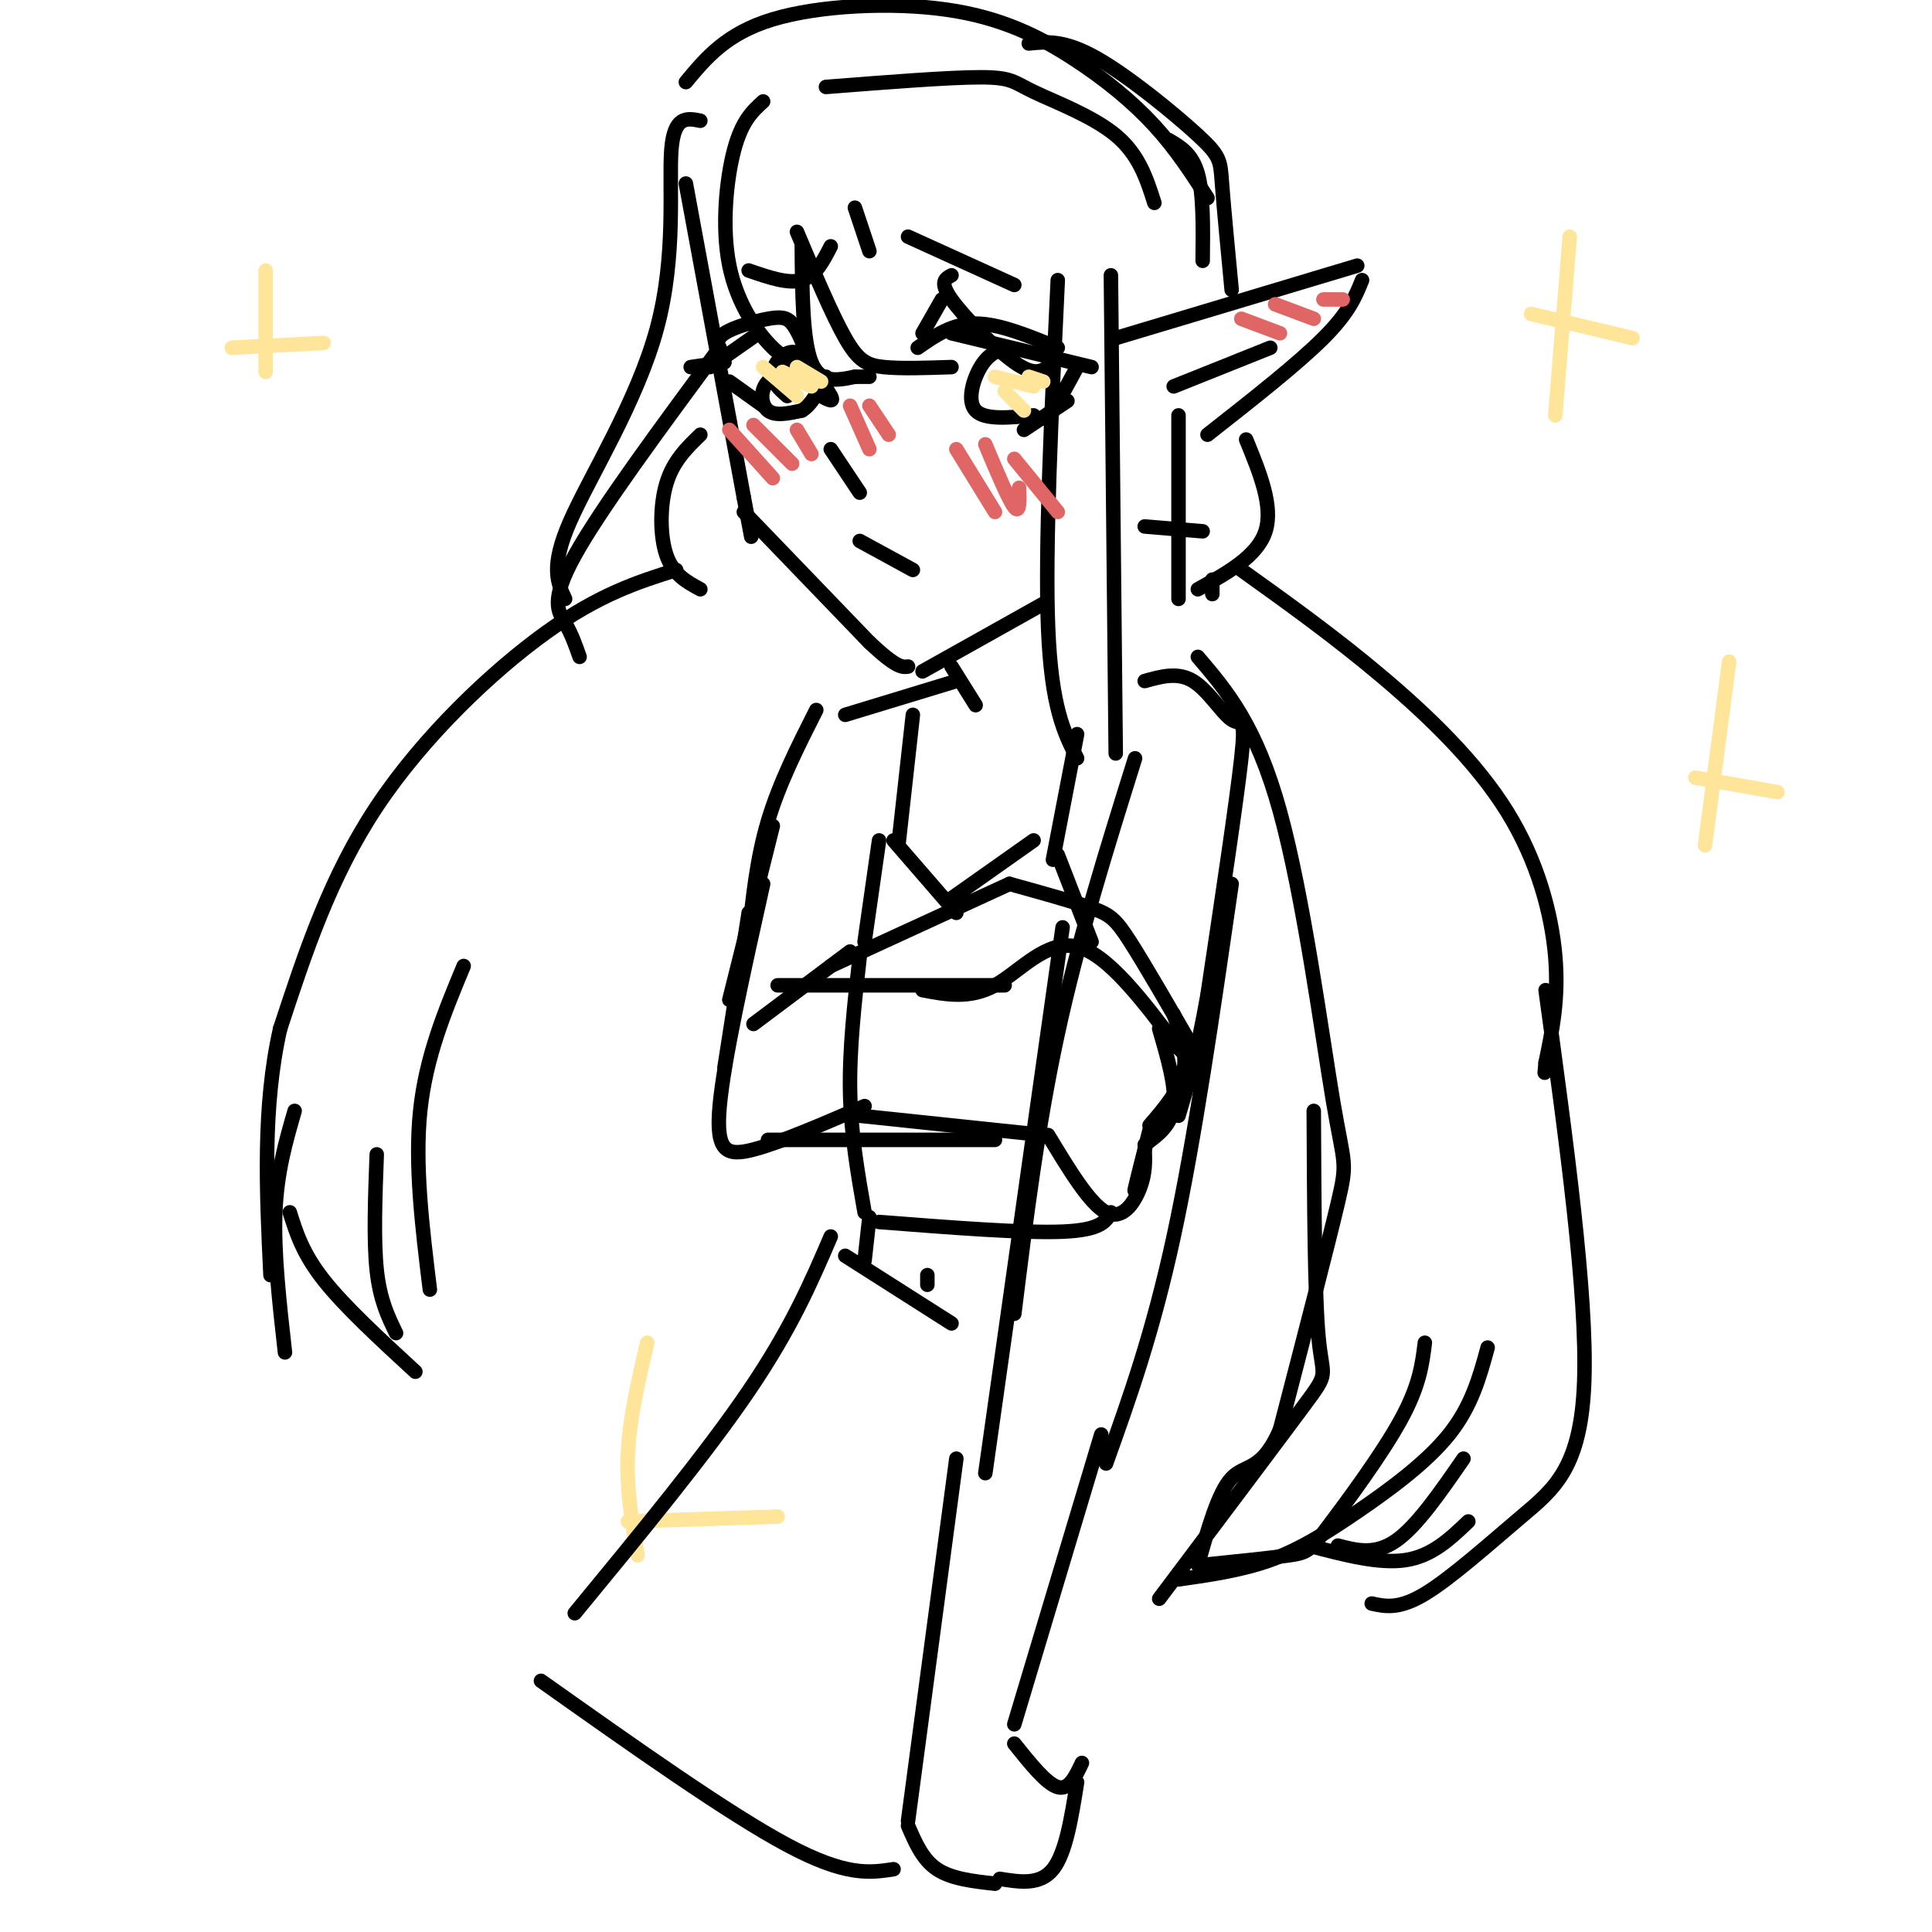 <svg viewBox='0 0 400 400' version='1.1' xmlns='http://www.w3.org/2000/svg' xmlns:xlink='http://www.w3.org/1999/xlink'><g fill='none' stroke='rgb(0,0,0)' stroke-width='3' stroke-linecap='round' stroke-linejoin='round'><path d='M142,38c0.000,0.000 12.000,65.000 12,65'/><path d='M154,103c2.167,11.667 1.583,8.333 1,5'/><path d='M154,106c0.000,0.000 26.000,27.000 26,27'/><path d='M180,133c5.667,5.333 6.833,5.167 8,5'/><path d='M191,139c0.000,0.000 25.000,-14.000 25,-14'/><path d='M231,70c0.000,0.000 50.000,-15.000 50,-15'/><path d='M282,58c-1.333,3.333 -2.667,6.667 -8,12c-5.333,5.333 -14.667,12.667 -24,20'/><path d='M263,72c0.000,0.000 -20.000,8.000 -20,8'/><path d='M244,86c0.000,0.000 0.000,38.000 0,38'/><path d='M237,109c0.000,0.000 12.000,1.000 12,1'/><path d='M158,21c-2.196,2.000 -4.393,4.000 -6,10c-1.607,6.000 -2.625,16.000 -1,24c1.625,8.000 5.893,14.000 9,17c3.107,3.000 5.054,3.000 7,3'/><path d='M177,78c0.000,0.000 3.000,0.000 3,0'/><path d='M177,78c-3.583,0.750 -7.167,1.500 -9,-3c-1.833,-4.500 -1.917,-14.250 -2,-24'/><path d='M165,48c3.644,8.622 7.289,17.244 10,22c2.711,4.756 4.489,5.644 8,6c3.511,0.356 8.756,0.178 14,0'/><path d='M191,69c0.000,0.000 4.000,-7.000 4,-7'/><path d='M197,57c-1.289,0.689 -2.578,1.378 0,5c2.578,3.622 9.022,10.178 13,13c3.978,2.822 5.489,1.911 7,1'/><path d='M219,58c-1.333,27.750 -2.667,55.500 -2,72c0.667,16.500 3.333,21.750 6,27'/><path d='M230,57c0.000,0.000 1.000,99.000 1,99'/><path d='M190,72c3.583,-2.500 7.167,-5.000 12,-5c4.833,0.000 10.917,2.500 17,5'/><path d='M197,69c0.000,0.000 29.000,7.000 29,7'/><path d='M223,76c0.000,0.000 -6.000,11.000 -6,11'/><path d='M221,83c0.000,0.000 -9.000,6.000 -9,6'/><path d='M208,72c-1.733,0.711 -3.467,1.422 -5,4c-1.533,2.578 -2.867,7.022 -1,9c1.867,1.978 6.933,1.489 12,1'/><path d='M178,102c0.000,0.000 -6.000,-9.000 -6,-9'/><path d='M178,112c0.000,0.000 11.000,6.000 11,6'/><path d='M167,73c-0.964,-2.357 -1.929,-4.714 -3,-6c-1.071,-1.286 -2.250,-1.500 -5,-1c-2.750,0.500 -7.071,1.714 -9,3c-1.929,1.286 -1.464,2.643 -1,4'/><path d='M157,69c0.000,0.000 -10.000,7.000 -10,7'/><path d='M150,75c0.000,0.000 -7.000,1.000 -7,1'/><path d='M151,79c0.000,0.000 7.000,5.000 7,5'/><path d='M168,76c-3.644,0.600 -7.289,1.200 -9,3c-1.711,1.800 -1.489,4.800 0,6c1.489,1.200 4.244,0.600 7,0'/><path d='M166,85c2.000,-1.167 3.500,-4.083 5,-7'/><path d='M163,82c-1.667,-1.467 -3.333,-2.933 -3,-5c0.333,-2.067 2.667,-4.733 5,-4c2.333,0.733 4.667,4.867 7,9'/><path d='M172,82c0.833,1.500 -0.583,0.750 -2,0'/><path d='M155,56c4.083,1.417 8.167,2.833 11,2c2.833,-0.833 4.417,-3.917 6,-7'/><path d='M177,43c0.000,0.000 3.000,9.000 3,9'/><path d='M188,49c0.000,0.000 22.000,10.000 22,10'/><path d='M145,25c-2.726,-0.554 -5.452,-1.107 -6,6c-0.548,7.107 1.083,21.875 -3,37c-4.083,15.125 -13.881,30.607 -18,40c-4.119,9.393 -2.560,12.696 -1,16'/><path d='M149,72c-12.378,16.756 -24.756,33.511 -30,43c-5.244,9.489 -3.356,11.711 -2,14c1.356,2.289 2.178,4.644 3,7'/><path d='M171,18c12.738,-1.000 25.476,-2.000 32,-2c6.524,0.000 6.833,1.000 11,3c4.167,2.000 12.190,5.000 17,9c4.810,4.000 6.405,9.000 8,14'/><path d='M142,17c4.201,-5.053 8.402,-10.105 18,-13c9.598,-2.895 24.593,-3.632 36,-2c11.407,1.632 19.225,5.632 26,10c6.775,4.368 12.507,9.105 17,14c4.493,4.895 7.746,9.947 11,15'/><path d='M242,29c2.417,1.417 4.833,2.833 6,7c1.167,4.167 1.083,11.083 1,18'/><path d='M213,9c3.679,-0.375 7.357,-0.750 14,3c6.643,3.750 16.250,11.625 21,16c4.750,4.375 4.643,5.250 5,10c0.357,4.750 1.179,13.375 2,22'/><path d='M258,91c2.833,6.917 5.667,13.833 4,19c-1.667,5.167 -7.833,8.583 -14,12'/><path d='M251,120c0.000,0.000 0.000,3.000 0,3'/><path d='M257,118c9.625,6.893 19.250,13.786 29,22c9.750,8.214 19.625,17.750 26,28c6.375,10.250 9.250,21.214 10,30c0.750,8.786 -0.625,15.393 -2,22'/><path d='M320,220c-0.333,3.667 -0.167,1.833 0,0'/><path d='M248,136c6.042,7.083 12.083,14.167 17,32c4.917,17.833 8.708,46.417 11,60c2.292,13.583 3.083,12.167 1,21c-2.083,8.833 -7.042,27.917 -12,47'/><path d='M265,296c-3.778,8.733 -7.222,7.067 -10,10c-2.778,2.933 -4.889,10.467 -7,18'/><path d='M249,324c7.119,-0.726 14.238,-1.452 18,-2c3.762,-0.548 4.167,-0.917 8,-6c3.833,-5.083 11.095,-14.881 15,-22c3.905,-7.119 4.452,-11.560 5,-16'/><path d='M272,230c0.089,19.178 0.178,38.356 1,47c0.822,8.644 2.378,6.756 -3,14c-5.378,7.244 -17.689,23.622 -30,40'/><path d='M244,327c6.512,-0.929 13.024,-1.857 19,-4c5.976,-2.143 11.417,-5.500 18,-10c6.583,-4.500 14.310,-10.143 19,-16c4.690,-5.857 6.345,-11.929 8,-18'/><path d='M320,205c4.321,31.530 8.643,63.060 8,81c-0.643,17.940 -6.250,22.292 -13,28c-6.750,5.708 -14.643,12.774 -20,16c-5.357,3.226 -8.179,2.613 -11,2'/><path d='M304,315c-3.750,3.583 -7.500,7.167 -13,8c-5.500,0.833 -12.750,-1.083 -20,-3'/><path d='M277,320c3.833,1.000 7.667,2.000 12,-1c4.333,-3.000 9.167,-10.000 14,-17'/><path d='M145,90c-2.800,2.711 -5.600,5.422 -7,10c-1.400,4.578 -1.400,11.022 0,15c1.400,3.978 4.200,5.489 7,7'/><path d='M140,118c-7.956,2.511 -15.911,5.022 -27,13c-11.089,7.978 -25.311,21.422 -35,36c-9.689,14.578 -14.844,30.289 -20,46'/><path d='M58,213c-3.667,16.167 -2.833,33.583 -2,51'/><path d='M59,280c-1.167,-10.333 -2.333,-20.667 -2,-29c0.333,-8.333 2.167,-14.667 4,-21'/><path d='M60,251c1.333,4.250 2.667,8.500 7,14c4.333,5.500 11.667,12.250 19,19'/><path d='M82,276c-1.667,-3.417 -3.333,-6.833 -4,-13c-0.667,-6.167 -0.333,-15.083 0,-24'/><path d='M89,267c-1.583,-12.917 -3.167,-25.833 -2,-37c1.167,-11.167 5.083,-20.583 9,-30'/><path d='M197,138c0.000,0.000 5.000,8.000 5,8'/><path d='M198,141c0.000,0.000 -23.000,7.000 -23,7'/><path d='M189,148c0.000,0.000 -3.000,27.000 -3,27'/><path d='M223,152c0.000,0.000 -5.000,26.000 -5,26'/><path d='M179,195c0.000,0.000 3.000,-21.000 3,-21'/><path d='M185,174c0.000,0.000 13.000,15.000 13,15'/><path d='M197,186c0.000,0.000 17.000,-12.000 17,-12'/><path d='M219,177c0.000,0.000 7.000,18.000 7,18'/><path d='M178,198c-1.083,9.583 -2.167,19.167 -2,28c0.167,8.833 1.583,16.917 3,25'/><path d='M182,253c15.000,1.167 30.000,2.333 38,2c8.000,-0.333 9.000,-2.167 10,-4'/><path d='M237,141c3.423,-0.958 6.845,-1.917 10,0c3.155,1.917 6.042,6.708 8,8c1.958,1.292 2.988,-0.917 2,8c-0.988,8.917 -3.994,28.958 -7,49'/><path d='M250,206c-2.167,12.333 -4.083,18.667 -6,25'/><path d='M255,183c-3.833,26.500 -7.667,53.000 -12,73c-4.333,20.000 -9.167,33.500 -14,47'/><path d='M235,157c-5.917,18.917 -11.833,37.833 -16,57c-4.167,19.167 -6.583,38.583 -9,58'/><path d='M220,192c0.000,0.000 -16.000,113.000 -16,113'/><path d='M169,147c-3.833,7.583 -7.667,15.167 -10,23c-2.333,7.833 -3.167,15.917 -4,24'/><path d='M160,171c0.000,0.000 -9.000,36.000 -9,36'/><path d='M155,189c0.000,0.000 -5.000,32.000 -5,32'/><path d='M156,212c0.000,0.000 20.000,-15.000 20,-15'/><path d='M172,200c0.000,0.000 37.000,-17.000 37,-17'/><path d='M209,183c6.578,1.822 13.156,3.644 17,5c3.844,1.356 4.956,2.244 8,7c3.044,4.756 8.022,13.378 13,22'/><path d='M243,210c1.417,4.083 2.833,8.167 2,12c-0.833,3.833 -3.917,7.417 -7,11'/><path d='M161,204c0.000,0.000 47.000,0.000 47,0'/><path d='M191,205c4.911,0.933 9.822,1.867 15,-1c5.178,-2.867 10.622,-9.533 17,-8c6.378,1.533 13.689,11.267 21,21'/><path d='M244,217c3.500,3.500 1.750,1.750 0,0'/><path d='M240,213c1.750,6.000 3.500,12.000 3,16c-0.500,4.000 -3.250,6.000 -6,8'/><path d='M238,234c-1.333,5.250 -2.667,10.500 -3,12c-0.333,1.500 0.333,-0.750 1,-3'/><path d='M237,238c0.089,2.467 0.178,4.933 -1,8c-1.178,3.067 -3.622,6.733 -7,5c-3.378,-1.733 -7.689,-8.867 -12,-16'/><path d='M158,183c-4.067,18.222 -8.133,36.444 -9,46c-0.867,9.556 1.467,10.444 7,9c5.533,-1.444 14.267,-5.222 23,-9'/><path d='M159,236c0.000,0.000 47.000,0.000 47,0'/><path d='M178,231c0.000,0.000 38.000,4.000 38,4'/></g>
<g fill='none' stroke='rgb(224,102,102)' stroke-width='3' stroke-linecap='round' stroke-linejoin='round'><path d='M151,89c0.000,0.000 9.000,10.000 9,10'/><path d='M156,88c0.000,0.000 8.000,8.000 8,8'/><path d='M165,89c0.000,0.000 3.000,5.000 3,5'/><path d='M176,84c0.000,0.000 4.000,9.000 4,9'/><path d='M180,84c0.000,0.000 4.000,6.000 4,6'/><path d='M198,93c0.000,0.000 8.000,13.000 8,13'/><path d='M204,92c2.417,5.750 4.833,11.500 6,13c1.167,1.500 1.083,-1.250 1,-4'/><path d='M210,95c0.000,0.000 9.000,11.000 9,11'/><path d='M257,66c0.000,0.000 8.000,3.000 8,3'/><path d='M264,63c0.000,0.000 8.000,3.000 8,3'/><path d='M274,62c0.000,0.000 4.000,0.000 4,0'/></g>
<g fill='none' stroke='rgb(255,229,153)' stroke-width='3' stroke-linecap='round' stroke-linejoin='round'><path d='M55,56c0.000,0.000 0.000,21.000 0,21'/><path d='M48,72c0.000,0.000 19.000,-1.000 19,-1'/><path d='M358,137c0.000,0.000 -5.000,38.000 -5,38'/><path d='M351,161c0.000,0.000 17.000,3.000 17,3'/><path d='M134,278c-1.833,7.833 -3.667,15.667 -4,23c-0.333,7.333 0.833,14.167 2,21'/><path d='M130,315c0.000,0.000 31.000,-1.000 31,-1'/><path d='M325,49c0.000,0.000 -3.000,37.000 -3,37'/><path d='M317,65c0.000,0.000 21.000,5.000 21,5'/><path d='M208,81c0.000,0.000 4.000,4.000 4,4'/><path d='M206,78c0.000,0.000 8.000,2.000 8,2'/><path d='M213,78c0.000,0.000 3.000,1.000 3,1'/><path d='M158,76c0.000,0.000 7.000,6.000 7,6'/><path d='M162,77c0.000,0.000 6.000,3.000 6,3'/><path d='M165,76c0.000,0.000 5.000,3.000 5,3'/></g>
<g fill='none' stroke='rgb(0,0,0)' stroke-width='3' stroke-linecap='round' stroke-linejoin='round'><path d='M180,252c0.000,0.000 -1.000,9.000 -1,9'/><path d='M192,264c0.000,0.000 0.000,2.000 0,2'/><path d='M175,260c0.000,0.000 22.000,14.000 22,14'/><path d='M172,256c-4.083,9.500 -8.167,19.000 -17,32c-8.833,13.000 -22.417,29.500 -36,46'/><path d='M112,348c19.417,13.750 38.833,27.500 51,34c12.167,6.500 17.083,5.750 22,5'/><path d='M198,302c0.000,0.000 -10.000,75.000 -10,75'/><path d='M188,378c1.500,3.500 3.000,7.000 6,9c3.000,2.000 7.500,2.500 12,3'/><path d='M228,297c0.000,0.000 -18.000,60.000 -18,60'/><path d='M210,361c3.333,4.167 6.667,8.333 9,9c2.333,0.667 3.667,-2.167 5,-5'/><path d='M223,369c-1.167,7.333 -2.333,14.667 -5,18c-2.667,3.333 -6.833,2.667 -11,2'/></g>
</svg>